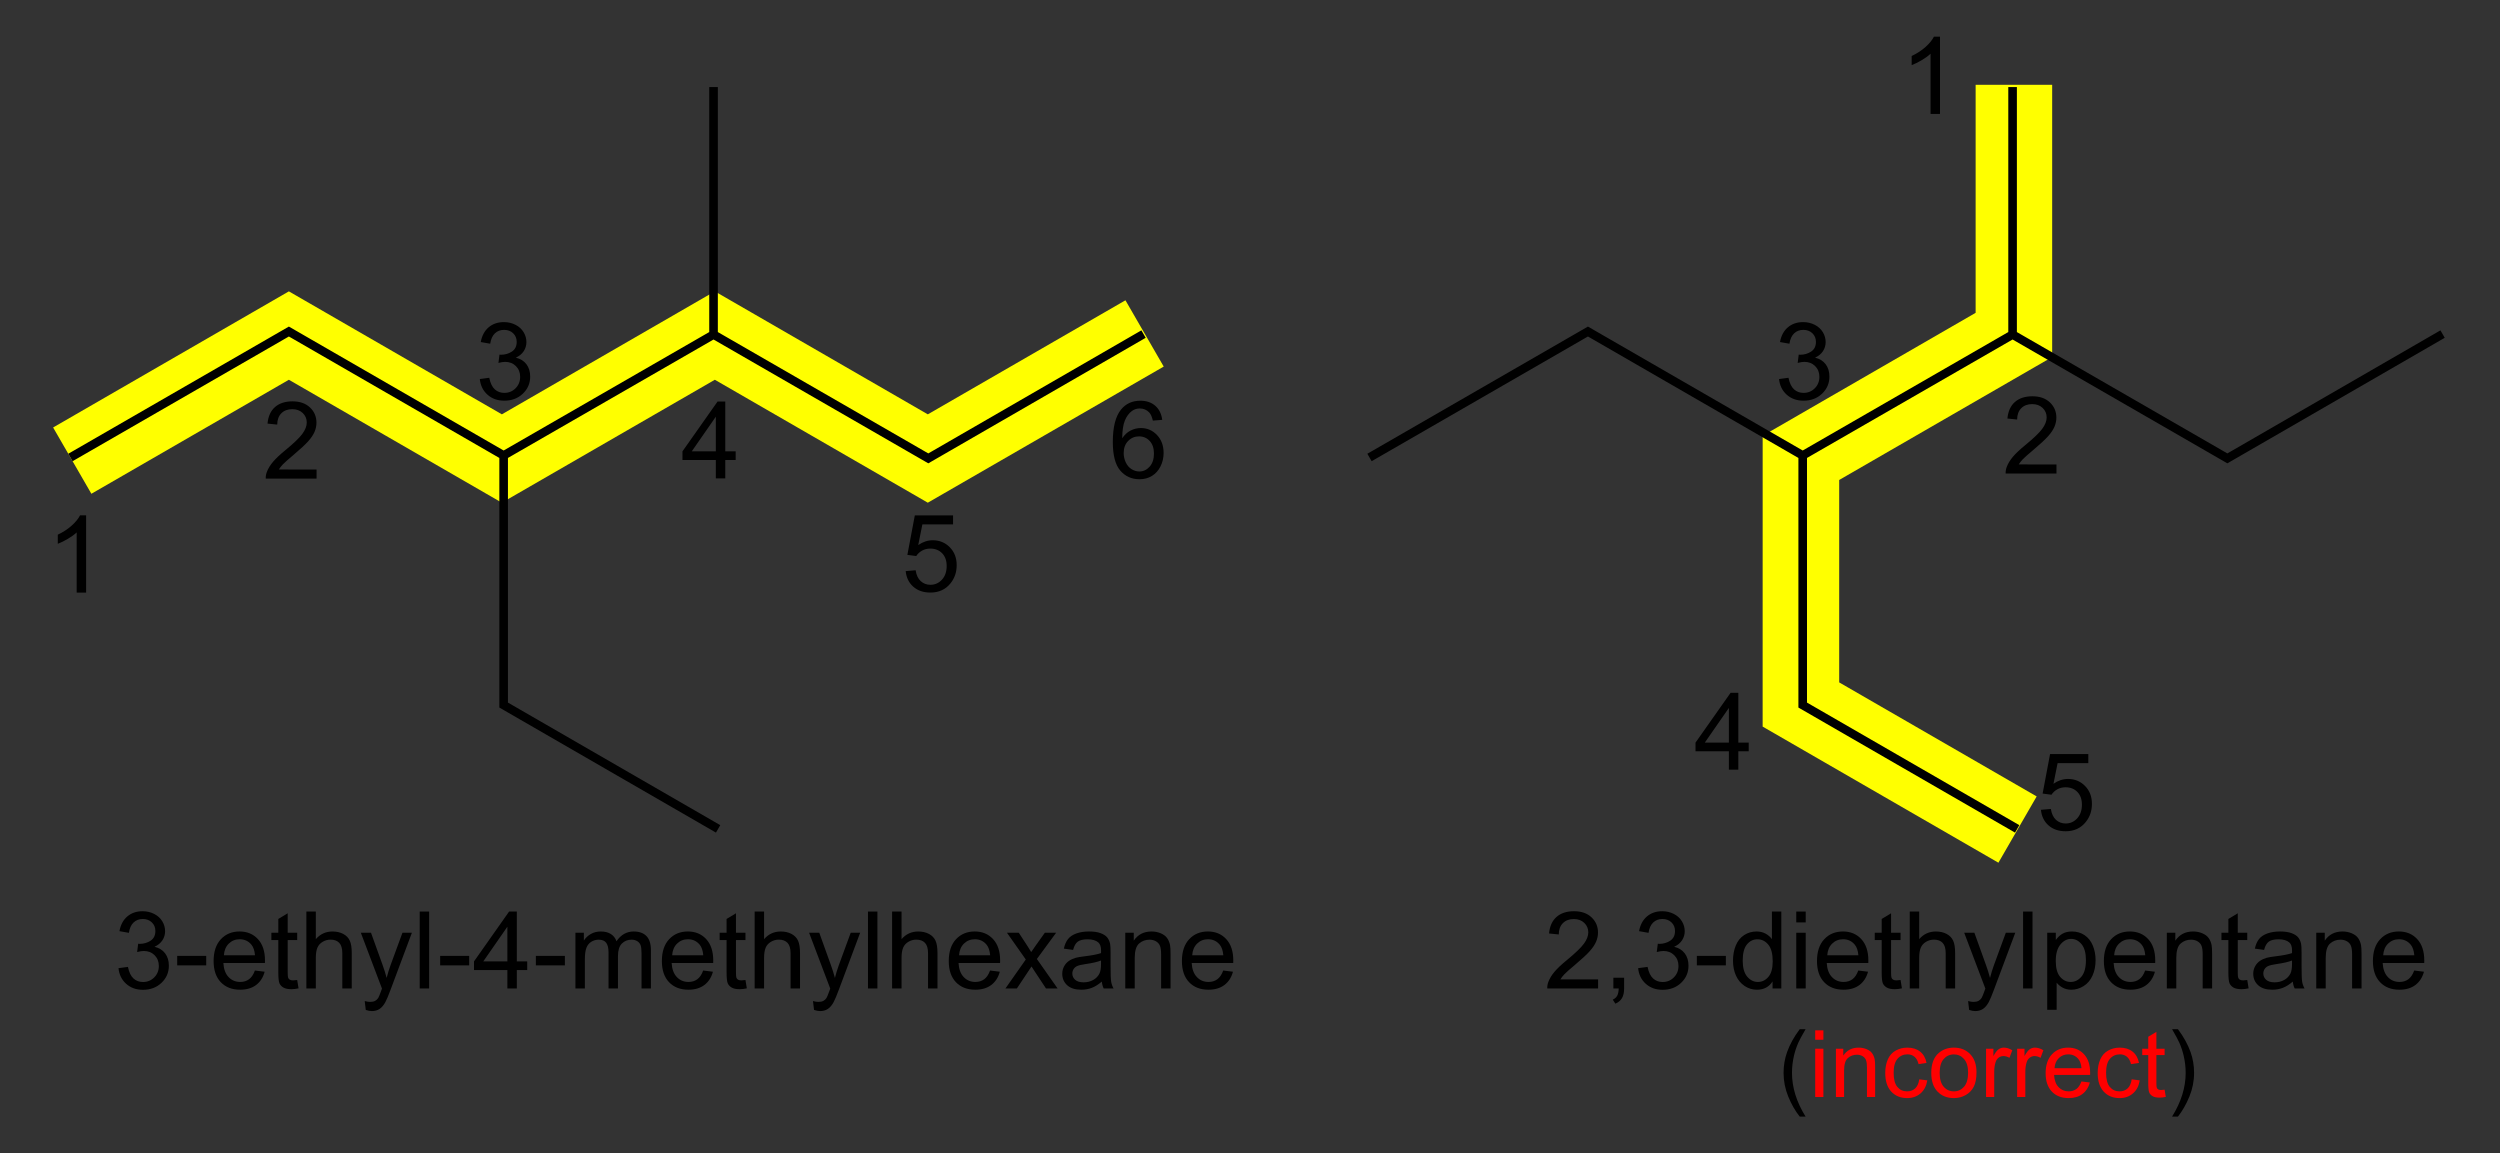 <?xml version="1.0" encoding="UTF-8" standalone="no"?>
<!-- Created with Inkscape (http://www.inkscape.org/) -->

<svg
   xmlns:dc="http://purl.org/dc/elements/1.1/"
   xmlns:cc="http://creativecommons.org/ns#"
   xmlns:rdf="http://www.w3.org/1999/02/22-rdf-syntax-ns#"
   xmlns:svg="http://www.w3.org/2000/svg"
   xmlns="http://www.w3.org/2000/svg"
   xmlns:xlink="http://www.w3.org/1999/xlink"
   xmlns:sodipodi="http://sodipodi.sourceforge.net/DTD/sodipodi-0.dtd"
   xmlns:inkscape="http://www.inkscape.org/namespaces/inkscape"
   version="1.0"
   width="349"
   height="161"
   id="svg2"
   inkscape:version="0.48.1 "
   sodipodi:docname="IUPAC-alkane-4.svg">
  <rect width="100%" height="100%" fill="#333333" stroke="none"/>
  <sodipodi:namedview
     pagecolor="#ffffff"
     bordercolor="#666666"
     borderopacity="1"
     objecttolerance="10"
     gridtolerance="10"
     guidetolerance="10"
     inkscape:pageopacity="0"
     inkscape:pageshadow="2"
     inkscape:window-width="640"
     inkscape:window-height="480"
     id="namedview31"
     showgrid="false"
     inkscape:zoom="1.4555874"
     inkscape:cx="174.5"
     inkscape:cy="80.5"
     inkscape:window-x="0"
     inkscape:window-y="0"
     inkscape:window-maximized="0"
     inkscape:current-layer="svg2" />
  <defs
     id="defs4" />
  <g
     id="layer1">
    <g
       style="font-size:15px;fill:#000000;font-family:Arial"
       id="text5227">
      <path
         d="m 12.022,82.725 -1.318,0 0,-8.401 C 10.386,74.627 9.97,74.93 9.455,75.233 8.94,75.535 8.477,75.762 8.067,75.914 l 0,-1.274 C 8.804,74.293 9.449,73.873 10.001,73.38 10.552,72.887 10.943,72.408 11.172,71.944 l 0.85,0 z"
         style=""
         id="path3011" />
    </g>
    <g
       style="font-size:15px;fill:#000000;font-family:Arial"
       id="text5231">
      <path
         d="m 44.192,65.544 0,1.267 -7.097,0 c -0.01,-0.317 0.042,-0.623 0.154,-0.916 0.181,-0.483 0.47,-0.959 0.868,-1.428 0.398,-0.469 0.973,-1.011 1.725,-1.626 1.167,-0.957 1.956,-1.715 2.366,-2.274 0.41,-0.559 0.615,-1.088 0.615,-1.586 -7e-6,-0.522 -0.187,-0.963 -0.56,-1.322 -0.374,-0.359 -0.861,-0.538 -1.461,-0.538 -0.635,1e-5 -1.143,0.19 -1.523,0.571 -0.381,0.381 -0.574,0.908 -0.579,1.582 l -1.355,-0.139 c 0.093,-1.011 0.442,-1.781 1.047,-2.311 0.605,-0.53 1.418,-0.795 2.439,-0.795 1.03,1.1e-5 1.846,0.286 2.446,0.857 0.601,0.571 0.901,1.279 0.901,2.124 -7e-6,0.43 -0.088,0.852 -0.264,1.267 -0.176,0.415 -0.468,0.852 -0.875,1.311 -0.408,0.459 -1.085,1.089 -2.032,1.89 -0.791,0.664 -1.299,1.115 -1.523,1.351 -0.225,0.237 -0.41,0.475 -0.557,0.714 z"
         style=""
         id="path3014" />
    </g>
    <g
       style="font-size:15px;fill:#000000;font-family:Arial"
       id="text5235">
      <path
         d="m 66.982,52.914 1.318,-0.176 c 0.151,0.747 0.409,1.285 0.773,1.615 0.364,0.33 0.807,0.494 1.329,0.494 0.62,10e-7 1.144,-0.215 1.571,-0.645 0.427,-0.43 0.641,-0.962 0.641,-1.597 -6e-6,-0.605 -0.198,-1.105 -0.593,-1.498 -0.396,-0.393 -0.898,-0.59 -1.509,-0.59 -0.249,5e-6 -0.559,0.049 -0.93,0.146 l 0.146,-1.157 c 0.088,0.01 0.159,0.015 0.212,0.015 0.562,6e-6 1.067,-0.146 1.516,-0.439 0.449,-0.293 0.674,-0.745 0.674,-1.355 -5e-6,-0.483 -0.164,-0.884 -0.491,-1.201 -0.327,-0.317 -0.75,-0.476 -1.267,-0.476 -0.513,10e-6 -0.94,0.161 -1.282,0.483 -0.342,0.322 -0.562,0.806 -0.659,1.45 l -1.318,-0.234 c 0.161,-0.884 0.527,-1.569 1.099,-2.054 0.571,-0.486 1.282,-0.729 2.131,-0.729 0.586,1.1e-5 1.125,0.126 1.619,0.377 0.493,0.251 0.87,0.594 1.132,1.029 0.261,0.435 0.392,0.896 0.392,1.384 -7e-6,0.464 -0.125,0.886 -0.374,1.267 -0.249,0.381 -0.618,0.684 -1.106,0.908 0.635,0.146 1.128,0.45 1.479,0.912 0.352,0.461 0.527,1.039 0.527,1.732 -8e-6,0.938 -0.342,1.732 -1.025,2.384 -0.684,0.652 -1.548,0.978 -2.593,0.978 -0.942,-10e-7 -1.725,-0.281 -2.347,-0.842 -0.623,-0.562 -0.978,-1.289 -1.066,-2.183 z"
         style=""
         id="path3017" />
    </g>
    <g
       style="font-size:15px;fill:#000000;font-family:Arial"
       id="text7105">
      <path
         d="m 16.542,135.155 1.318,-0.176 c 0.151,0.747 0.409,1.285 0.773,1.615 0.364,0.33 0.807,0.494 1.329,0.494 0.62,0 1.144,-0.215 1.571,-0.645 0.427,-0.43 0.641,-0.962 0.641,-1.597 -6e-6,-0.605 -0.198,-1.105 -0.593,-1.498 -0.396,-0.393 -0.898,-0.59 -1.509,-0.59 -0.249,0 -0.559,0.049 -0.93,0.146 l 0.146,-1.157 c 0.088,0.01 0.159,0.015 0.212,0.015 0.562,1e-5 1.067,-0.146 1.516,-0.439 0.449,-0.293 0.674,-0.745 0.674,-1.355 -6e-6,-0.483 -0.164,-0.884 -0.491,-1.201 -0.327,-0.317 -0.75,-0.476 -1.267,-0.476 -0.513,1e-5 -0.94,0.161 -1.282,0.483 -0.342,0.322 -0.562,0.806 -0.659,1.45 l -1.318,-0.234 c 0.161,-0.884 0.527,-1.569 1.099,-2.054 0.571,-0.486 1.282,-0.729 2.131,-0.729 0.586,1e-5 1.125,0.126 1.619,0.377 0.493,0.251 0.87,0.594 1.132,1.029 0.261,0.435 0.392,0.896 0.392,1.384 -7e-6,0.464 -0.125,0.886 -0.374,1.267 -0.249,0.381 -0.618,0.684 -1.106,0.908 0.635,0.146 1.128,0.45 1.479,0.912 0.352,0.461 0.527,1.039 0.527,1.732 -8e-6,0.938 -0.342,1.732 -1.025,2.384 -0.684,0.652 -1.548,0.978 -2.593,0.978 -0.942,0 -1.725,-0.281 -2.347,-0.842 -0.623,-0.562 -0.978,-1.289 -1.066,-2.183 z"
         style=""
         id="path3020" />
      <path
         d="m 24.738,134.767 0,-1.326 4.05,0 0,1.326 z"
         style=""
         id="path3022" />
      <path
         d="m 35.585,135.484 1.362,0.168 c -0.215,0.796 -0.613,1.414 -1.194,1.853 -0.581,0.439 -1.323,0.659 -2.227,0.659 -1.138,0 -2.04,-0.35 -2.706,-1.051 -0.667,-0.701 -1,-1.683 -1,-2.948 -1e-6,-1.309 0.337,-2.324 1.011,-3.047 0.674,-0.723 1.548,-1.084 2.622,-1.084 1.04,0 1.89,0.354 2.549,1.062 0.659,0.708 0.989,1.704 0.989,2.988 -8e-6,0.078 -0.002,0.195 -0.007,0.352 l -5.801,0 c 0.049,0.855 0.291,1.509 0.725,1.963 0.435,0.454 0.977,0.681 1.626,0.681 0.483,0 0.896,-0.127 1.238,-0.381 0.342,-0.254 0.613,-0.659 0.813,-1.216 z m -4.329,-2.131 4.343,0 c -0.059,-0.654 -0.225,-1.145 -0.498,-1.472 -0.42,-0.508 -0.964,-0.762 -1.633,-0.762 -0.605,1e-5 -1.115,0.203 -1.527,0.608 -0.413,0.405 -0.641,0.947 -0.685,1.626 z"
         style=""
         id="path3024" />
      <path
         d="m 41.488,136.81 0.19,1.165 c -0.371,0.078 -0.703,0.117 -0.996,0.117 -0.479,0 -0.85,-0.076 -1.113,-0.227 -0.264,-0.151 -0.449,-0.35 -0.557,-0.597 -0.107,-0.247 -0.161,-0.765 -0.161,-1.556 l 0,-4.475 -0.967,0 0,-1.025 0.967,0 0,-1.926 1.311,-0.791 0,2.717 1.326,0 0,1.025 -1.326,0 0,4.548 c -2e-6,0.376 0.023,0.618 0.07,0.725 0.046,0.107 0.122,0.193 0.227,0.256 0.105,0.064 0.255,0.095 0.45,0.095 0.146,0 0.339,-0.017 0.579,-0.051 z"
         style=""
         id="path3026" />
      <path
         d="m 42.77,137.989 0,-10.737 1.318,0 0,3.853 c 0.615,-0.713 1.392,-1.069 2.329,-1.069 0.576,0 1.077,0.114 1.501,0.341 0.425,0.227 0.729,0.541 0.912,0.941 0.183,0.4 0.275,0.981 0.275,1.743 l 0,4.929 -1.318,0 0,-4.929 c -6e-6,-0.659 -0.143,-1.139 -0.428,-1.439 -0.286,-0.3 -0.69,-0.45 -1.212,-0.45 -0.391,10e-6 -0.758,0.101 -1.102,0.304 -0.344,0.203 -0.59,0.477 -0.736,0.824 -0.146,0.347 -0.22,0.825 -0.22,1.436 l 0,4.255 z"
         style=""
         id="path3028" />
      <path
         d="M 51.061,140.985 50.915,139.747 c 0.288,0.078 0.54,0.117 0.754,0.117 0.293,0 0.527,-0.049 0.703,-0.146 0.176,-0.098 0.32,-0.234 0.432,-0.41 0.083,-0.132 0.217,-0.459 0.403,-0.981 0.024,-0.073 0.063,-0.181 0.117,-0.322 l -2.952,-7.793 1.421,0 1.619,4.504 c 0.21,0.571 0.398,1.172 0.564,1.802 0.151,-0.605 0.332,-1.196 0.542,-1.772 l 1.663,-4.534 1.318,0 -2.959,7.91 c -0.317,0.855 -0.564,1.443 -0.74,1.765 -0.234,0.435 -0.503,0.753 -0.806,0.956 -0.303,0.203 -0.664,0.304 -1.084,0.304 -0.254,-1e-5 -0.537,-0.054 -0.85,-0.161 z"
         style=""
         id="path3030" />
      <path
         d="m 58.59,137.989 0,-10.737 1.318,0 0,10.737 z"
         style=""
         id="path3032" />
      <path
         d="m 61.447,134.767 0,-1.326 4.05,0 0,1.326 z"
         style=""
         id="path3034" />
      <path
         d="m 70.829,137.989 0,-2.571 -4.658,0 0,-1.208 4.9,-6.958 1.077,0 0,6.958 1.45,0 0,1.208 -1.45,0 0,2.571 z m 0,-3.779 0,-4.841 -3.362,4.841 z"
         style=""
         id="path3036" />
      <path
         d="m 74.806,134.767 0,-1.326 4.05,0 0,1.326 z"
         style=""
         id="path3038" />
      <path
         d="m 80.329,137.989 0,-7.778 1.179,0 0,1.091 c 0.244,-0.381 0.569,-0.687 0.974,-0.919 0.405,-0.232 0.867,-0.348 1.384,-0.348 0.576,0 1.049,0.12 1.417,0.359 0.369,0.239 0.629,0.574 0.78,1.003 0.615,-0.908 1.416,-1.362 2.402,-1.362 0.771,0 1.365,0.214 1.78,0.641 0.415,0.427 0.623,1.085 0.623,1.974 l 0,5.339 -1.311,0 0,-4.9 c -1.1e-5,-0.527 -0.043,-0.907 -0.128,-1.139 -0.085,-0.232 -0.24,-0.419 -0.465,-0.56 -0.225,-0.142 -0.488,-0.212 -0.791,-0.212 -0.547,1e-5 -1.001,0.182 -1.362,0.546 -0.361,0.364 -0.542,0.946 -0.542,1.747 l 0,4.519 -1.318,0 0,-5.054 c -6e-6,-0.586 -0.107,-1.025 -0.322,-1.318 -0.215,-0.293 -0.566,-0.439 -1.055,-0.439 -0.371,1e-5 -0.714,0.098 -1.029,0.293 -0.315,0.195 -0.543,0.481 -0.685,0.857 -0.142,0.376 -0.212,0.918 -0.212,1.626 l 0,4.036 z"
         style=""
         id="path3040" />
      <path
         d="m 98.163,135.484 1.362,0.168 c -0.215,0.796 -0.613,1.414 -1.194,1.853 -0.581,0.439 -1.323,0.659 -2.227,0.659 -1.138,0 -2.04,-0.35 -2.706,-1.051 -0.667,-0.701 -1,-1.683 -1,-2.948 -10e-7,-1.309 0.337,-2.324 1.011,-3.047 0.674,-0.723 1.548,-1.084 2.622,-1.084 1.04,0 1.89,0.354 2.549,1.062 0.659,0.708 0.989,1.704 0.989,2.988 -8e-6,0.078 -0.002,0.195 -0.007,0.352 l -5.801,0 c 0.049,0.855 0.291,1.509 0.725,1.963 0.435,0.454 0.977,0.681 1.626,0.681 0.483,0 0.896,-0.127 1.238,-0.381 0.342,-0.254 0.613,-0.659 0.813,-1.216 z m -4.329,-2.131 4.343,0 c -0.059,-0.654 -0.225,-1.145 -0.498,-1.472 -0.42,-0.508 -0.964,-0.762 -1.633,-0.762 -0.605,1e-5 -1.115,0.203 -1.527,0.608 -0.413,0.405 -0.641,0.947 -0.685,1.626 z"
         style=""
         id="path3042" />
      <path
         d="m 104.067,136.81 0.19,1.165 c -0.371,0.078 -0.703,0.117 -0.996,0.117 -0.479,0 -0.85,-0.076 -1.113,-0.227 -0.264,-0.151 -0.449,-0.35 -0.557,-0.597 -0.107,-0.247 -0.161,-0.765 -0.161,-1.556 l 0,-4.475 -0.967,0 0,-1.025 0.967,0 0,-1.926 1.311,-0.791 0,2.717 1.326,0 0,1.025 -1.326,0 0,4.548 c 0,0.376 0.023,0.618 0.07,0.725 0.046,0.107 0.122,0.193 0.227,0.256 0.105,0.064 0.255,0.095 0.45,0.095 0.146,0 0.339,-0.017 0.579,-0.051 z"
         style=""
         id="path3044" />
      <path
         d="m 105.348,137.989 0,-10.737 1.318,0 0,3.853 c 0.615,-0.713 1.392,-1.069 2.329,-1.069 0.576,0 1.077,0.114 1.501,0.341 0.425,0.227 0.729,0.541 0.912,0.941 0.183,0.4 0.275,0.981 0.275,1.743 l 0,4.929 -1.318,0 0,-4.929 c 0,-0.659 -0.143,-1.139 -0.428,-1.439 -0.286,-0.3 -0.69,-0.45 -1.212,-0.45 -0.391,10e-6 -0.758,0.101 -1.102,0.304 -0.344,0.203 -0.59,0.477 -0.736,0.824 -0.146,0.347 -0.22,0.825 -0.22,1.436 l 0,4.255 z"
         style=""
         id="path3046" />
      <path
         d="m 113.639,140.985 -0.146,-1.238 c 0.288,0.078 0.54,0.117 0.754,0.117 0.293,0 0.527,-0.049 0.703,-0.146 0.176,-0.098 0.32,-0.234 0.432,-0.41 0.083,-0.132 0.217,-0.459 0.403,-0.981 0.024,-0.073 0.064,-0.181 0.117,-0.322 l -2.952,-7.793 1.421,0 1.619,4.504 c 0.21,0.571 0.398,1.172 0.564,1.802 0.151,-0.605 0.332,-1.196 0.542,-1.772 l 1.663,-4.534 1.318,0 -2.959,7.91 c -0.317,0.855 -0.564,1.443 -0.74,1.765 -0.234,0.435 -0.503,0.753 -0.806,0.956 -0.303,0.203 -0.664,0.304 -1.084,0.304 -0.254,-1e-5 -0.537,-0.054 -0.85,-0.161 z"
         style=""
         id="path3048" />
      <path
         d="m 121.169,137.989 0,-10.737 1.318,0 0,10.737 z"
         style=""
         id="path3050" />
      <path
         d="m 124.538,137.989 0,-10.737 1.318,0 0,3.853 c 0.615,-0.713 1.392,-1.069 2.329,-1.069 0.576,0 1.077,0.114 1.501,0.341 0.425,0.227 0.729,0.541 0.912,0.941 0.183,0.4 0.275,0.981 0.275,1.743 l 0,4.929 -1.318,0 0,-4.929 c -1e-5,-0.659 -0.143,-1.139 -0.428,-1.439 -0.286,-0.3 -0.69,-0.45 -1.212,-0.45 -0.391,10e-6 -0.758,0.101 -1.102,0.304 -0.344,0.203 -0.59,0.477 -0.736,0.824 -0.146,0.347 -0.22,0.825 -0.22,1.436 l 0,4.255 z"
         style=""
         id="path3052" />
      <path
         d="m 138.212,135.484 1.362,0.168 c -0.215,0.796 -0.613,1.414 -1.194,1.853 -0.581,0.439 -1.323,0.659 -2.227,0.659 -1.138,0 -2.04,-0.35 -2.706,-1.051 -0.667,-0.701 -1,-1.683 -1,-2.948 0,-1.309 0.337,-2.324 1.011,-3.047 0.674,-0.723 1.548,-1.084 2.622,-1.084 1.04,0 1.89,0.354 2.549,1.062 0.659,0.708 0.989,1.704 0.989,2.988 0,0.078 -0.002,0.195 -0.007,0.352 l -5.801,0 c 0.049,0.855 0.291,1.509 0.725,1.963 0.435,0.454 0.977,0.681 1.626,0.681 0.483,0 0.896,-0.127 1.238,-0.381 0.342,-0.254 0.613,-0.659 0.813,-1.216 z m -4.329,-2.131 4.343,0 c -0.059,-0.654 -0.225,-1.145 -0.498,-1.472 -0.42,-0.508 -0.964,-0.762 -1.633,-0.762 -0.605,1e-5 -1.115,0.203 -1.527,0.608 -0.413,0.405 -0.641,0.947 -0.685,1.626 z"
         style=""
         id="path3054" />
      <path
         d="m 140.358,137.989 2.842,-4.043 -2.629,-3.735 1.648,0 1.194,1.824 c 0.225,0.347 0.405,0.637 0.542,0.872 0.215,-0.322 0.413,-0.608 0.593,-0.857 l 1.311,-1.838 1.575,0 -2.688,3.662 2.893,4.116 -1.619,0 -1.597,-2.417 -0.425,-0.652 -2.043,3.069 z"
         style=""
         id="path3056" />
      <path
         d="m 153.813,137.03 c -0.488,0.415 -0.958,0.708 -1.41,0.879 -0.452,0.171 -0.936,0.256 -1.454,0.256 -0.855,0 -1.511,-0.209 -1.97,-0.626 -0.459,-0.417 -0.688,-0.951 -0.688,-1.6 0,-0.381 0.087,-0.729 0.26,-1.044 0.173,-0.315 0.4,-0.568 0.681,-0.758 0.281,-0.19 0.597,-0.334 0.948,-0.432 0.259,-0.068 0.649,-0.134 1.172,-0.198 1.064,-0.127 1.848,-0.278 2.351,-0.454 0.005,-0.181 0.007,-0.295 0.007,-0.344 -1e-5,-0.537 -0.125,-0.916 -0.374,-1.135 -0.337,-0.298 -0.837,-0.447 -1.501,-0.447 -0.62,0 -1.078,0.109 -1.373,0.326 -0.295,0.217 -0.514,0.602 -0.656,1.154 l -1.289,-0.176 c 0.117,-0.552 0.31,-0.997 0.579,-1.337 0.269,-0.339 0.657,-0.601 1.165,-0.784 0.508,-0.183 1.096,-0.275 1.765,-0.275 0.664,0 1.204,0.078 1.619,0.234 0.415,0.156 0.72,0.353 0.916,0.59 0.195,0.237 0.332,0.536 0.41,0.897 0.044,0.225 0.066,0.63 0.066,1.216 l 0,1.758 c 0,1.226 0.028,2.001 0.084,2.325 0.056,0.325 0.167,0.636 0.333,0.934 l -1.377,0 c -0.137,-0.273 -0.225,-0.593 -0.264,-0.959 z m -0.11,-2.944 c -0.479,0.195 -1.196,0.361 -2.153,0.498 -0.542,0.078 -0.925,0.166 -1.15,0.264 -0.225,0.098 -0.398,0.24 -0.52,0.428 -0.122,0.188 -0.183,0.397 -0.183,0.626 0,0.352 0.133,0.645 0.399,0.879 0.266,0.234 0.656,0.352 1.168,0.352 0.508,1e-5 0.959,-0.111 1.355,-0.333 0.396,-0.222 0.686,-0.526 0.872,-0.912 0.142,-0.298 0.212,-0.737 0.212,-1.318 z"
         style=""
         id="path3058" />
      <path
         d="m 157.087,137.989 0,-7.778 1.187,0 0,1.106 c 0.571,-0.854 1.396,-1.282 2.476,-1.282 0.469,0 0.9,0.084 1.293,0.253 0.393,0.168 0.687,0.389 0.883,0.663 0.195,0.273 0.332,0.598 0.41,0.974 0.049,0.244 0.073,0.671 0.073,1.282 l 0,4.783 -1.318,0 0,-4.731 c -1e-5,-0.537 -0.051,-0.939 -0.154,-1.205 -0.103,-0.266 -0.284,-0.479 -0.546,-0.637 -0.261,-0.159 -0.568,-0.238 -0.919,-0.238 -0.562,1e-5 -1.046,0.178 -1.454,0.535 -0.408,0.356 -0.612,1.033 -0.612,2.029 l 0,4.248 z"
         style=""
         id="path3060" />
      <path
         d="m 170.761,135.484 1.362,0.168 c -0.215,0.796 -0.613,1.414 -1.194,1.853 -0.581,0.439 -1.323,0.659 -2.227,0.659 -1.138,0 -2.04,-0.35 -2.706,-1.051 -0.667,-0.701 -1,-1.683 -1,-2.948 0,-1.309 0.337,-2.324 1.011,-3.047 0.674,-0.723 1.548,-1.084 2.622,-1.084 1.04,0 1.89,0.354 2.549,1.062 0.659,0.708 0.989,1.704 0.989,2.988 -1e-5,0.078 -0.002,0.195 -0.007,0.352 l -5.801,0 c 0.049,0.855 0.291,1.509 0.725,1.963 0.435,0.454 0.977,0.681 1.626,0.681 0.483,0 0.896,-0.127 1.238,-0.381 0.342,-0.254 0.613,-0.659 0.813,-1.216 z m -4.329,-2.131 4.343,0 c -0.059,-0.654 -0.225,-1.145 -0.498,-1.472 -0.42,-0.508 -0.964,-0.762 -1.633,-0.762 -0.605,1e-5 -1.115,0.203 -1.527,0.608 -0.413,0.405 -0.641,0.947 -0.685,1.626 z"
         style=""
         id="path3062" />
    </g>
    <g
       style="font-size:13px;fill:#000000;font-family:Arial"
       id="text7109">
      <path
         d="m 251.24,155.877 c -0.631,-0.796 -1.164,-1.727 -1.6,-2.793 -0.436,-1.066 -0.654,-2.171 -0.654,-3.313 0,-1.007 0.163,-1.972 0.489,-2.895 0.381,-1.071 0.969,-2.137 1.765,-3.199 l 0.819,0 c -0.512,0.88 -0.851,1.509 -1.016,1.885 -0.258,0.584 -0.461,1.193 -0.609,1.828 -0.182,0.791 -0.273,1.587 -0.273,2.387 -1e-5,2.035 0.633,4.069 1.898,6.1 z"
         style=""
         id="path3065" />
      <path
         d="m 253.404,145.15 0,-1.314 1.143,0 0,1.314 z m 0,7.992 0,-6.741 1.143,0 0,6.741 z"
         style="fill:#ff0000"
         id="path3067" />
      <path
         d="m 256.293,153.142 0,-6.741 1.028,0 0,0.959 c 0.495,-0.741 1.21,-1.111 2.146,-1.111 0.406,0 0.78,0.073 1.12,0.219 0.341,0.146 0.596,0.337 0.765,0.574 0.169,0.237 0.288,0.518 0.355,0.844 0.042,0.212 0.064,0.582 0.064,1.111 l 0,4.145 -1.143,0 0,-4.101 c 0,-0.465 -0.044,-0.814 -0.133,-1.044 -0.089,-0.231 -0.247,-0.415 -0.473,-0.552 -0.226,-0.138 -0.492,-0.206 -0.797,-0.206 -0.487,10e-6 -0.907,0.154 -1.26,0.463 -0.353,0.309 -0.53,0.895 -0.53,1.758 l 0,3.682 z"
         style="fill:#ff0000"
         id="path3069" />
      <path
         d="m 267.928,150.672 1.124,0.146 c -0.123,0.774 -0.437,1.381 -0.943,1.819 -0.506,0.438 -1.127,0.657 -1.863,0.657 -0.923,0 -1.664,-0.302 -2.225,-0.905 -0.561,-0.603 -0.841,-1.467 -0.841,-2.593 0,-0.728 0.121,-1.365 0.362,-1.911 0.241,-0.546 0.608,-0.955 1.101,-1.228 0.493,-0.273 1.029,-0.409 1.609,-0.409 0.732,0 1.331,0.185 1.796,0.555 0.465,0.37 0.764,0.896 0.895,1.577 l -1.111,0.171 c -0.106,-0.453 -0.293,-0.793 -0.562,-1.022 -0.269,-0.229 -0.594,-0.343 -0.974,-0.343 -0.576,1e-5 -1.043,0.206 -1.403,0.619 -0.36,0.413 -0.54,1.065 -0.54,1.958 0,0.906 0.174,1.564 0.521,1.974 0.347,0.41 0.8,0.616 1.358,0.616 0.449,0 0.823,-0.138 1.124,-0.413 0.3,-0.275 0.491,-0.698 0.571,-1.27 z"
         style="fill:#ff0000"
         id="path3071" />
      <path
         d="m 269.604,149.771 c 0,-1.248 0.347,-2.173 1.041,-2.774 0.58,-0.499 1.286,-0.749 2.12,-0.749 0.927,0 1.684,0.304 2.272,0.911 0.588,0.607 0.882,1.446 0.882,2.517 0,0.868 -0.13,1.55 -0.39,2.047 -0.26,0.497 -0.639,0.883 -1.136,1.158 -0.497,0.275 -1.04,0.413 -1.628,0.413 -0.944,0 -1.706,-0.303 -2.288,-0.908 -0.582,-0.605 -0.873,-1.477 -0.873,-2.615 z m 1.174,0 c 0,0.863 0.188,1.51 0.565,1.939 0.377,0.43 0.851,0.644 1.422,0.644 0.567,0 1.039,-0.216 1.416,-0.647 0.377,-0.432 0.565,-1.09 0.565,-1.974 -1e-5,-0.834 -0.189,-1.465 -0.568,-1.895 -0.379,-0.43 -0.85,-0.644 -1.412,-0.644 -0.571,0 -1.045,0.214 -1.422,0.641 -0.377,0.427 -0.565,1.073 -0.565,1.936 z"
         style="fill:#ff0000"
         id="path3073" />
      <path
         d="m 277.252,153.142 0,-6.741 1.028,0 0,1.022 c 0.262,-0.478 0.505,-0.793 0.727,-0.946 0.222,-0.152 0.467,-0.229 0.733,-0.229 0.385,0 0.777,0.123 1.174,0.368 l -0.394,1.06 c -0.279,-0.165 -0.559,-0.248 -0.838,-0.248 -0.25,1e-5 -0.474,0.075 -0.673,0.225 -0.199,0.15 -0.341,0.359 -0.425,0.625 -0.127,0.406 -0.19,0.851 -0.19,1.333 l 0,3.529 z"
         style="fill:#ff0000"
         id="path3075" />
      <path
         d="m 281.594,153.142 0,-6.741 1.028,0 0,1.022 c 0.262,-0.478 0.505,-0.793 0.727,-0.946 0.222,-0.152 0.467,-0.229 0.733,-0.229 0.385,0 0.777,0.123 1.174,0.368 l -0.394,1.06 c -0.279,-0.165 -0.559,-0.248 -0.838,-0.248 -0.25,1e-5 -0.474,0.075 -0.673,0.225 -0.199,0.15 -0.341,0.359 -0.425,0.625 -0.127,0.406 -0.19,0.851 -0.19,1.333 l 0,3.529 z"
         style="fill:#ff0000"
         id="path3077" />
      <path
         d="m 290.564,150.971 1.181,0.146 c -0.186,0.69 -0.531,1.225 -1.035,1.606 -0.504,0.381 -1.147,0.571 -1.93,0.571 -0.986,0 -1.768,-0.304 -2.345,-0.911 -0.578,-0.607 -0.866,-1.459 -0.866,-2.555 0,-1.134 0.292,-2.014 0.876,-2.641 0.584,-0.626 1.341,-0.939 2.272,-0.939 0.901,0 1.638,0.307 2.209,0.92 0.571,0.614 0.857,1.477 0.857,2.59 -10e-6,0.068 -0.002,0.169 -0.006,0.305 l -5.027,0 c 0.042,0.741 0.252,1.308 0.628,1.701 0.377,0.394 0.846,0.59 1.409,0.59 0.419,0 0.777,-0.11 1.073,-0.33 0.296,-0.22 0.531,-0.571 0.705,-1.054 z m -3.751,-1.847 3.764,0 c -0.051,-0.567 -0.195,-0.992 -0.432,-1.276 -0.364,-0.44 -0.836,-0.66 -1.416,-0.66 -0.525,1e-5 -0.966,0.176 -1.323,0.527 -0.358,0.351 -0.555,0.821 -0.594,1.409 z"
         style="fill:#ff0000"
         id="path3079" />
      <path
         d="m 297.584,150.672 1.124,0.146 c -0.123,0.774 -0.437,1.381 -0.943,1.819 -0.506,0.438 -1.127,0.657 -1.863,0.657 -0.923,0 -1.664,-0.302 -2.225,-0.905 -0.561,-0.603 -0.841,-1.467 -0.841,-2.593 0,-0.728 0.121,-1.365 0.362,-1.911 0.241,-0.546 0.608,-0.955 1.101,-1.228 0.493,-0.273 1.029,-0.409 1.609,-0.409 0.732,0 1.331,0.185 1.796,0.555 0.465,0.37 0.764,0.896 0.895,1.577 l -1.111,0.171 c -0.106,-0.453 -0.293,-0.793 -0.562,-1.022 -0.269,-0.229 -0.594,-0.343 -0.974,-0.343 -0.576,1e-5 -1.043,0.206 -1.403,0.619 -0.36,0.413 -0.54,1.065 -0.54,1.958 0,0.906 0.174,1.564 0.521,1.974 0.347,0.41 0.8,0.616 1.358,0.616 0.449,0 0.823,-0.138 1.124,-0.413 0.3,-0.275 0.491,-0.698 0.571,-1.27 z"
         style="fill:#ff0000"
         id="path3081" />
      <path
         d="m 302.18,152.12 0.165,1.009 c -0.322,0.068 -0.609,0.102 -0.863,0.102 -0.415,0 -0.736,-0.066 -0.965,-0.197 -0.229,-0.131 -0.389,-0.304 -0.482,-0.517 -0.093,-0.214 -0.14,-0.663 -0.14,-1.349 l 0,-3.878 -0.838,0 0,-0.889 0.838,0 0,-1.669 1.136,-0.686 0,2.355 1.149,0 0,0.889 -1.149,0 0,3.942 c 0,0.326 0.02,0.535 0.06,0.628 0.04,0.093 0.106,0.167 0.197,0.222 0.091,0.055 0.221,0.083 0.39,0.083 0.127,0 0.294,-0.015 0.501,-0.044 z"
         style="fill:#ff0000"
         id="path3083" />
      <path
         d="m 304.04,155.877 -0.819,0 c 1.265,-2.031 1.898,-4.065 1.898,-6.1 0,-0.796 -0.091,-1.585 -0.273,-2.368 -0.144,-0.635 -0.345,-1.244 -0.603,-1.828 -0.165,-0.381 -0.506,-1.016 -1.022,-1.904 l 0.819,0 c 0.796,1.062 1.384,2.129 1.765,3.199 0.326,0.923 0.489,1.887 0.489,2.895 0,1.143 -0.219,2.247 -0.657,3.313 -0.438,1.066 -0.97,1.997 -1.596,2.793 z"
         style=""
         id="path3085" />
    </g>
    <g
       style="font-size:15px;fill:#000000;font-family:Arial"
       id="text5229">
      <path
         d="m 99.93,66.789 0,-2.571 -4.658,0 0,-1.208 4.9,-6.958 1.077,0 0,6.958 1.45,0 0,1.208 -1.45,0 0,2.571 z m 0,-3.779 0,-4.841 -3.362,4.841 z"
         style=""
         id="path3088" />
    </g>
    <g
       style="font-size:15px;fill:#000000;font-family:Arial"
       id="text5233">
      <path
         d="m 126.438,79.726 1.384,-0.117 c 0.103,0.674 0.341,1.18 0.714,1.52 0.374,0.339 0.824,0.509 1.351,0.509 0.635,10e-7 1.172,-0.239 1.611,-0.718 0.439,-0.479 0.659,-1.113 0.659,-1.904 -1e-5,-0.752 -0.211,-1.345 -0.634,-1.78 -0.422,-0.435 -0.975,-0.652 -1.659,-0.652 -0.425,6e-6 -0.808,0.096 -1.15,0.289 -0.342,0.193 -0.61,0.443 -0.806,0.751 l -1.238,-0.161 1.04,-5.515 5.339,0 0,1.26 -4.285,0 -0.579,2.886 c 0.645,-0.449 1.321,-0.674 2.029,-0.674 0.938,7e-6 1.729,0.325 2.373,0.974 0.645,0.649 0.967,1.484 0.967,2.505 -1e-5,0.972 -0.283,1.812 -0.85,2.52 -0.688,0.869 -1.628,1.304 -2.82,1.304 -0.977,0 -1.774,-0.273 -2.391,-0.82 -0.618,-0.547 -0.97,-1.272 -1.058,-2.175 z"
         style=""
         id="path3091" />
    </g>
    <g
       style="font-size:15px;fill:#000000;font-family:Arial"
       id="text5237">
      <path
         d="m 162.248,58.612 -1.311,0.103 c -0.117,-0.518 -0.283,-0.894 -0.498,-1.128 -0.356,-0.376 -0.796,-0.564 -1.318,-0.564 -0.42,1e-5 -0.789,0.117 -1.106,0.352 -0.415,0.303 -0.742,0.745 -0.981,1.326 -0.239,0.581 -0.364,1.409 -0.374,2.483 0.317,-0.483 0.706,-0.842 1.165,-1.077 0.459,-0.234 0.94,-0.352 1.443,-0.352 0.879,7e-6 1.627,0.323 2.245,0.97 0.618,0.647 0.926,1.483 0.927,2.509 -1e-5,0.674 -0.145,1.3 -0.436,1.879 -0.291,0.579 -0.69,1.022 -1.198,1.329 -0.508,0.308 -1.084,0.461 -1.729,0.461 -1.099,0 -1.995,-0.404 -2.688,-1.212 -0.693,-0.808 -1.04,-2.14 -1.04,-3.995 0,-2.075 0.383,-3.584 1.15,-4.526 0.669,-0.82 1.57,-1.23 2.703,-1.23 0.845,1.1e-5 1.537,0.237 2.076,0.71 0.54,0.474 0.863,1.128 0.97,1.963 z m -5.383,4.629 c 0,0.454 0.096,0.889 0.289,1.304 0.193,0.415 0.463,0.731 0.809,0.948 0.347,0.217 0.71,0.326 1.091,0.326 0.557,1e-6 1.035,-0.225 1.436,-0.674 0.4,-0.449 0.601,-1.06 0.601,-1.831 -1e-5,-0.742 -0.198,-1.327 -0.593,-1.754 -0.396,-0.427 -0.894,-0.641 -1.494,-0.641 -0.596,6e-6 -1.101,0.214 -1.516,0.641 -0.415,0.427 -0.623,0.988 -0.623,1.681 z"
         style=""
         id="path3094" />
    </g>
    <g
       style="font-size:15px;fill:#000000;font-family:Arial"
       id="text4228">
      <path
         d="m 223.095,136.722 0,1.267 -7.097,0 c -0.01,-0.317 0.042,-0.623 0.154,-0.916 0.181,-0.483 0.47,-0.959 0.868,-1.428 0.398,-0.469 0.973,-1.011 1.725,-1.626 1.167,-0.957 1.956,-1.715 2.366,-2.274 0.41,-0.559 0.615,-1.088 0.615,-1.586 -10e-6,-0.522 -0.187,-0.963 -0.56,-1.322 -0.374,-0.359 -0.861,-0.538 -1.461,-0.538 -0.635,1e-5 -1.143,0.19 -1.523,0.571 -0.381,0.381 -0.574,0.908 -0.579,1.582 l -1.355,-0.139 c 0.093,-1.011 0.442,-1.781 1.047,-2.311 0.605,-0.53 1.418,-0.795 2.439,-0.795 1.03,1e-5 1.846,0.286 2.446,0.857 0.601,0.571 0.901,1.279 0.901,2.124 -1e-5,0.43 -0.088,0.852 -0.264,1.267 -0.176,0.415 -0.468,0.852 -0.875,1.311 -0.408,0.459 -1.085,1.089 -2.032,1.89 -0.791,0.664 -1.299,1.115 -1.523,1.351 -0.225,0.237 -0.41,0.475 -0.557,0.714 z"
         style=""
         id="path3097" />
      <path
         d="m 225.226,137.989 0,-1.501 1.501,0 0,1.501 c 0,0.552 -0.098,0.997 -0.293,1.337 -0.195,0.339 -0.505,0.602 -0.93,0.787 l -0.366,-0.564 c 0.278,-0.122 0.483,-0.302 0.615,-0.538 0.132,-0.237 0.205,-0.577 0.22,-1.022 z"
         style=""
         id="path3099" />
      <path
         d="m 228.683,135.155 1.318,-0.176 c 0.151,0.747 0.409,1.285 0.773,1.615 0.364,0.33 0.807,0.494 1.329,0.494 0.62,0 1.144,-0.215 1.571,-0.645 0.427,-0.43 0.641,-0.962 0.641,-1.597 0,-0.605 -0.198,-1.105 -0.593,-1.498 -0.396,-0.393 -0.898,-0.59 -1.509,-0.59 -0.249,0 -0.559,0.049 -0.93,0.146 l 0.146,-1.157 c 0.088,0.01 0.159,0.015 0.212,0.015 0.562,1e-5 1.067,-0.146 1.516,-0.439 0.449,-0.293 0.674,-0.745 0.674,-1.355 0,-0.483 -0.164,-0.884 -0.491,-1.201 -0.327,-0.317 -0.75,-0.476 -1.267,-0.476 -0.513,1e-5 -0.94,0.161 -1.282,0.483 -0.342,0.322 -0.562,0.806 -0.659,1.45 l -1.318,-0.234 c 0.161,-0.884 0.527,-1.569 1.099,-2.054 0.571,-0.486 1.282,-0.729 2.131,-0.729 0.586,1e-5 1.125,0.126 1.619,0.377 0.493,0.251 0.87,0.594 1.132,1.029 0.261,0.435 0.392,0.896 0.392,1.384 0,0.464 -0.125,0.886 -0.374,1.267 -0.249,0.381 -0.618,0.684 -1.106,0.908 0.635,0.146 1.128,0.45 1.479,0.912 0.352,0.461 0.527,1.039 0.527,1.732 -1e-5,0.938 -0.342,1.732 -1.025,2.384 -0.684,0.652 -1.548,0.978 -2.593,0.978 -0.942,0 -1.725,-0.281 -2.347,-0.842 -0.623,-0.562 -0.978,-1.289 -1.066,-2.183 z"
         style=""
         id="path3101" />
      <path
         d="m 236.879,134.767 0,-1.326 4.05,0 0,1.326 z"
         style=""
         id="path3103" />
      <path
         d="m 247.448,137.989 0,-0.981 c -0.493,0.771 -1.218,1.157 -2.175,1.157 -0.62,0 -1.19,-0.171 -1.71,-0.513 -0.52,-0.342 -0.923,-0.819 -1.208,-1.432 -0.286,-0.613 -0.428,-1.317 -0.428,-2.113 0,-0.776 0.129,-1.481 0.388,-2.113 0.259,-0.632 0.647,-1.117 1.165,-1.454 0.518,-0.337 1.096,-0.505 1.736,-0.505 0.469,0 0.886,0.099 1.252,0.297 0.366,0.198 0.664,0.455 0.894,0.773 l 0,-3.853 1.311,0 0,10.737 z m -4.167,-3.882 c -1e-5,0.996 0.21,1.741 0.63,2.234 0.42,0.493 0.916,0.74 1.487,0.74 0.576,0 1.066,-0.236 1.468,-0.707 0.403,-0.471 0.604,-1.19 0.604,-2.157 -1e-5,-1.064 -0.205,-1.846 -0.615,-2.344 -0.41,-0.498 -0.916,-0.747 -1.516,-0.747 -0.586,0 -1.075,0.239 -1.468,0.718 -0.393,0.479 -0.59,1.233 -0.59,2.263 z"
         style=""
         id="path3105" />
      <path
         d="m 250.758,128.768 0,-1.516 1.318,0 0,1.516 z m 0,9.221 0,-7.778 1.318,0 0,7.778 z"
         style=""
         id="path3107" />
      <path
         d="m 259.416,135.484 1.362,0.168 c -0.215,0.796 -0.613,1.414 -1.194,1.853 -0.581,0.439 -1.323,0.659 -2.227,0.659 -1.138,0 -2.04,-0.35 -2.706,-1.051 -0.667,-0.701 -1,-1.683 -1,-2.948 0,-1.309 0.337,-2.324 1.011,-3.047 0.674,-0.723 1.548,-1.084 2.622,-1.084 1.04,0 1.89,0.354 2.549,1.062 0.659,0.708 0.989,1.704 0.989,2.988 -1e-5,0.078 -0.002,0.195 -0.007,0.352 l -5.801,0 c 0.049,0.855 0.291,1.509 0.725,1.963 0.435,0.454 0.977,0.681 1.626,0.681 0.483,0 0.896,-0.127 1.238,-0.381 0.342,-0.254 0.613,-0.659 0.813,-1.216 z m -4.329,-2.131 4.343,0 c -0.059,-0.654 -0.225,-1.145 -0.498,-1.472 -0.42,-0.508 -0.964,-0.762 -1.633,-0.762 -0.605,1e-5 -1.115,0.203 -1.527,0.608 -0.413,0.405 -0.641,0.947 -0.685,1.626 z"
         style=""
         id="path3109" />
      <path
         d="m 265.319,136.81 0.19,1.165 c -0.371,0.078 -0.703,0.117 -0.996,0.117 -0.479,0 -0.85,-0.076 -1.113,-0.227 -0.264,-0.151 -0.449,-0.35 -0.557,-0.597 -0.107,-0.247 -0.161,-0.765 -0.161,-1.556 l 0,-4.475 -0.967,0 0,-1.025 0.967,0 0,-1.926 1.311,-0.791 0,2.717 1.326,0 0,1.025 -1.326,0 0,4.548 c -10e-6,0.376 0.023,0.618 0.07,0.725 0.046,0.107 0.122,0.193 0.227,0.256 0.105,0.064 0.255,0.095 0.45,0.095 0.146,0 0.339,-0.017 0.579,-0.051 z"
         style=""
         id="path3111" />
      <path
         d="m 266.601,137.989 0,-10.737 1.318,0 0,3.853 c 0.615,-0.713 1.392,-1.069 2.329,-1.069 0.576,0 1.077,0.114 1.501,0.341 0.425,0.227 0.729,0.541 0.912,0.941 0.183,0.4 0.275,0.981 0.275,1.743 l 0,4.929 -1.318,0 0,-4.929 c -1e-5,-0.659 -0.143,-1.139 -0.428,-1.439 -0.286,-0.3 -0.69,-0.45 -1.212,-0.45 -0.391,10e-6 -0.758,0.101 -1.102,0.304 -0.344,0.203 -0.59,0.477 -0.736,0.824 -0.146,0.347 -0.22,0.825 -0.22,1.436 l 0,4.255 z"
         style=""
         id="path3113" />
      <path
         d="m 274.892,140.985 -0.146,-1.238 c 0.288,0.078 0.54,0.117 0.754,0.117 0.293,0 0.527,-0.049 0.703,-0.146 0.176,-0.098 0.32,-0.234 0.432,-0.41 0.083,-0.132 0.217,-0.459 0.403,-0.981 0.024,-0.073 0.064,-0.181 0.117,-0.322 l -2.952,-7.793 1.421,0 1.619,4.504 c 0.21,0.571 0.398,1.172 0.564,1.802 0.151,-0.605 0.332,-1.196 0.542,-1.772 l 1.663,-4.534 1.318,0 -2.959,7.91 c -0.317,0.855 -0.564,1.443 -0.74,1.765 -0.234,0.435 -0.503,0.753 -0.806,0.956 -0.303,0.203 -0.664,0.304 -1.084,0.304 -0.254,-1e-5 -0.537,-0.054 -0.85,-0.161 z"
         style=""
         id="path3115" />
      <path
         d="m 282.421,137.989 0,-10.737 1.318,0 0,10.737 z"
         style=""
         id="path3117" />
      <path
         d="m 285.79,140.97 0,-10.759 1.201,0 0,1.011 c 0.283,-0.396 0.603,-0.692 0.959,-0.89 0.356,-0.198 0.789,-0.297 1.296,-0.297 0.664,0 1.25,0.171 1.758,0.513 0.508,0.342 0.891,0.824 1.15,1.447 0.259,0.623 0.388,1.305 0.388,2.047 -10e-6,0.796 -0.143,1.512 -0.428,2.15 -0.286,0.637 -0.701,1.125 -1.245,1.465 -0.544,0.339 -1.117,0.509 -1.718,0.509 -0.439,0 -0.834,-0.093 -1.183,-0.278 -0.349,-0.186 -0.636,-0.42 -0.861,-0.703 l 0,3.787 z m 1.194,-6.826 c 0,1.001 0.203,1.741 0.608,2.219 0.405,0.479 0.896,0.718 1.472,0.718 0.586,0 1.088,-0.248 1.505,-0.743 0.417,-0.496 0.626,-1.263 0.626,-2.303 -10e-6,-0.991 -0.204,-1.733 -0.612,-2.227 -0.408,-0.493 -0.895,-0.74 -1.461,-0.74 -0.562,1e-5 -1.058,0.262 -1.49,0.787 -0.432,0.525 -0.648,1.288 -0.648,2.289 z"
         style=""
         id="path3119" />
      <path
         d="m 299.465,135.484 1.362,0.168 c -0.215,0.796 -0.613,1.414 -1.194,1.853 -0.581,0.439 -1.323,0.659 -2.227,0.659 -1.138,0 -2.04,-0.35 -2.706,-1.051 -0.666,-0.701 -1,-1.683 -1,-2.948 0,-1.309 0.337,-2.324 1.011,-3.047 0.674,-0.723 1.548,-1.084 2.622,-1.084 1.04,0 1.89,0.354 2.549,1.062 0.659,0.708 0.989,1.704 0.989,2.988 -1e-5,0.078 -0.002,0.195 -0.007,0.352 l -5.801,0 c 0.049,0.855 0.291,1.509 0.725,1.963 0.435,0.454 0.977,0.681 1.626,0.681 0.483,0 0.896,-0.127 1.238,-0.381 0.342,-0.254 0.613,-0.659 0.813,-1.216 z m -4.329,-2.131 4.343,0 c -0.059,-0.654 -0.225,-1.145 -0.498,-1.472 -0.42,-0.508 -0.964,-0.762 -1.633,-0.762 -0.605,1e-5 -1.115,0.203 -1.527,0.608 -0.413,0.405 -0.641,0.947 -0.685,1.626 z"
         style=""
         id="path3121" />
      <path
         d="m 302.489,137.989 0,-7.778 1.187,0 0,1.106 c 0.571,-0.854 1.396,-1.282 2.476,-1.282 0.469,0 0.9,0.084 1.293,0.253 0.393,0.168 0.687,0.389 0.883,0.663 0.195,0.273 0.332,0.598 0.41,0.974 0.049,0.244 0.073,0.671 0.073,1.282 l 0,4.783 -1.318,0 0,-4.731 c 0,-0.537 -0.051,-0.939 -0.154,-1.205 -0.103,-0.266 -0.284,-0.479 -0.546,-0.637 -0.261,-0.159 -0.568,-0.238 -0.919,-0.238 -0.562,1e-5 -1.046,0.178 -1.454,0.535 -0.408,0.356 -0.612,1.033 -0.612,2.029 l 0,4.248 z"
         style=""
         id="path3123" />
      <path
         d="m 313.717,136.81 0.19,1.165 c -0.371,0.078 -0.703,0.117 -0.996,0.117 -0.479,0 -0.85,-0.076 -1.113,-0.227 -0.264,-0.151 -0.449,-0.35 -0.557,-0.597 -0.107,-0.247 -0.161,-0.765 -0.161,-1.556 l 0,-4.475 -0.967,0 0,-1.025 0.967,0 0,-1.926 1.311,-0.791 0,2.717 1.326,0 0,1.025 -1.326,0 0,4.548 c 0,0.376 0.023,0.618 0.07,0.725 0.046,0.107 0.122,0.193 0.227,0.256 0.105,0.064 0.255,0.095 0.45,0.095 0.146,0 0.339,-0.017 0.579,-0.051 z"
         style=""
         id="path3125" />
      <path
         d="m 320.075,137.03 c -0.488,0.415 -0.958,0.708 -1.41,0.879 -0.452,0.171 -0.936,0.256 -1.454,0.256 -0.854,0 -1.511,-0.209 -1.97,-0.626 -0.459,-0.417 -0.688,-0.951 -0.688,-1.6 0,-0.381 0.087,-0.729 0.26,-1.044 0.173,-0.315 0.4,-0.568 0.681,-0.758 0.281,-0.19 0.597,-0.334 0.948,-0.432 0.259,-0.068 0.649,-0.134 1.172,-0.198 1.064,-0.127 1.848,-0.278 2.351,-0.454 0.005,-0.181 0.007,-0.295 0.007,-0.344 -1e-5,-0.537 -0.125,-0.916 -0.374,-1.135 -0.337,-0.298 -0.837,-0.447 -1.501,-0.447 -0.62,0 -1.078,0.109 -1.373,0.326 -0.295,0.217 -0.514,0.602 -0.656,1.154 l -1.289,-0.176 c 0.117,-0.552 0.31,-0.997 0.579,-1.337 0.269,-0.339 0.657,-0.601 1.165,-0.784 0.508,-0.183 1.096,-0.275 1.765,-0.275 0.664,0 1.204,0.078 1.619,0.234 0.415,0.156 0.72,0.353 0.916,0.59 0.195,0.237 0.332,0.536 0.41,0.897 0.044,0.225 0.066,0.63 0.066,1.216 l 0,1.758 c 0,1.226 0.028,2.001 0.084,2.325 0.056,0.325 0.167,0.636 0.333,0.934 l -1.377,0 c -0.137,-0.273 -0.225,-0.593 -0.264,-0.959 z m -0.11,-2.944 c -0.479,0.195 -1.196,0.361 -2.153,0.498 -0.542,0.078 -0.925,0.166 -1.15,0.264 -0.225,0.098 -0.398,0.24 -0.52,0.428 -0.122,0.188 -0.183,0.397 -0.183,0.626 0,0.352 0.133,0.645 0.399,0.879 0.266,0.234 0.656,0.352 1.168,0.352 0.508,1e-5 0.959,-0.111 1.355,-0.333 0.396,-0.222 0.686,-0.526 0.872,-0.912 0.142,-0.298 0.212,-0.737 0.212,-1.318 z"
         style=""
         id="path3127" />
      <path
         d="m 323.349,137.989 0,-7.778 1.187,0 0,1.106 c 0.571,-0.854 1.396,-1.282 2.476,-1.282 0.469,0 0.9,0.084 1.293,0.253 0.393,0.168 0.687,0.389 0.883,0.663 0.195,0.273 0.332,0.598 0.41,0.974 0.049,0.244 0.073,0.671 0.073,1.282 l 0,4.783 -1.318,0 0,-4.731 c -10e-6,-0.537 -0.051,-0.939 -0.154,-1.205 -0.103,-0.266 -0.284,-0.479 -0.546,-0.637 -0.261,-0.159 -0.568,-0.238 -0.919,-0.238 -0.562,1e-5 -1.046,0.178 -1.454,0.535 -0.408,0.356 -0.612,1.033 -0.612,2.029 l 0,4.248 z"
         style=""
         id="path3129" />
      <path
         d="m 337.023,135.484 1.362,0.168 c -0.215,0.796 -0.613,1.414 -1.194,1.853 -0.581,0.439 -1.323,0.659 -2.227,0.659 -1.138,0 -2.04,-0.35 -2.706,-1.051 -0.667,-0.701 -1,-1.683 -1,-2.948 0,-1.309 0.337,-2.324 1.011,-3.047 0.674,-0.723 1.548,-1.084 2.622,-1.084 1.04,0 1.89,0.354 2.549,1.062 0.659,0.708 0.989,1.704 0.989,2.988 -10e-6,0.078 -0.002,0.195 -0.007,0.352 l -5.801,0 c 0.049,0.855 0.291,1.509 0.725,1.963 0.435,0.454 0.977,0.681 1.626,0.681 0.483,0 0.896,-0.127 1.238,-0.381 0.342,-0.254 0.613,-0.659 0.813,-1.216 z m -4.329,-2.131 4.343,0 c -0.059,-0.654 -0.225,-1.145 -0.498,-1.472 -0.42,-0.508 -0.964,-0.762 -1.633,-0.762 -0.605,1e-5 -1.115,0.203 -1.527,0.608 -0.413,0.405 -0.641,0.947 -0.685,1.626 z"
         style=""
         id="path3131" />
    </g>
    <path
       d="M 157.112,41.921 L 129.523,57.842 L 99.791,40.674 L 70.06,57.842 L 40.327,40.674 L 7.415,59.677 L 12.757,68.931 L 40.327,53.014 L 70.059,70.177 L 99.791,53.014 L 129.522,70.177 L 162.455,51.174 L 157.112,41.921 z M 256.751,95.263 L 284.32,111.181 L 278.978,120.435 L 246.064,101.433 L 246.068,60.836 L 275.798,43.67 L 275.799,11.835 L 286.483,11.835 L 286.484,49.84 L 256.75,67.005 L 256.751,95.263 z "
       style="fill:#ffff00"
       id="path3275" />
    <path
       d="M 99.61,46.702 L 129.592,63.989 L 159.638,46.637 M 9.834,63.863 L 40.328,46.281 L 70.309,63.583 M 99.61,12.153 L 99.61,46.702 L 70.309,63.583 L 70.309,98.427 L 100.248,115.712 M 280.957,46.702 L 310.94,63.989 L 340.985,46.637 M 191.182,63.863 L 221.676,46.281 L 251.657,63.583 M 280.957,12.153 L 280.957,46.702 L 251.657,63.583 L 251.657,98.427 L 281.596,115.712"
       style="fill:none;stroke:#000000;stroke-width:1.2"
       id="path2260" />
    <use
       transform="translate(258.801,-66.822)"
       id="use6188"
       x="0"
       y="0"
       width="744.094"
       height="1052.362"
       xlink:href="#text5227" />
    <use
       transform="translate(242.891,-0.707)"
       id="use6190"
       x="0"
       y="0"
       width="744.094"
       height="1052.362"
       xlink:href="#text5231" />
    <use
       transform="translate(181.373,-2.3004759e-7)"
       id="use6192"
       x="0"
       y="0"
       width="744.094"
       height="1052.362"
       xlink:href="#text5235" />
    <use
       transform="translate(141.421,40.659)"
       id="use6194"
       x="0"
       y="0"
       width="744.094"
       height="1052.362"
       xlink:href="#text5229" />
    <use
       transform="translate(158.48,33.322)"
       id="use6196"
       x="0"
       y="0"
       width="744.094"
       height="1052.362"
       xlink:href="#text5233" />
  </g>
</svg>
